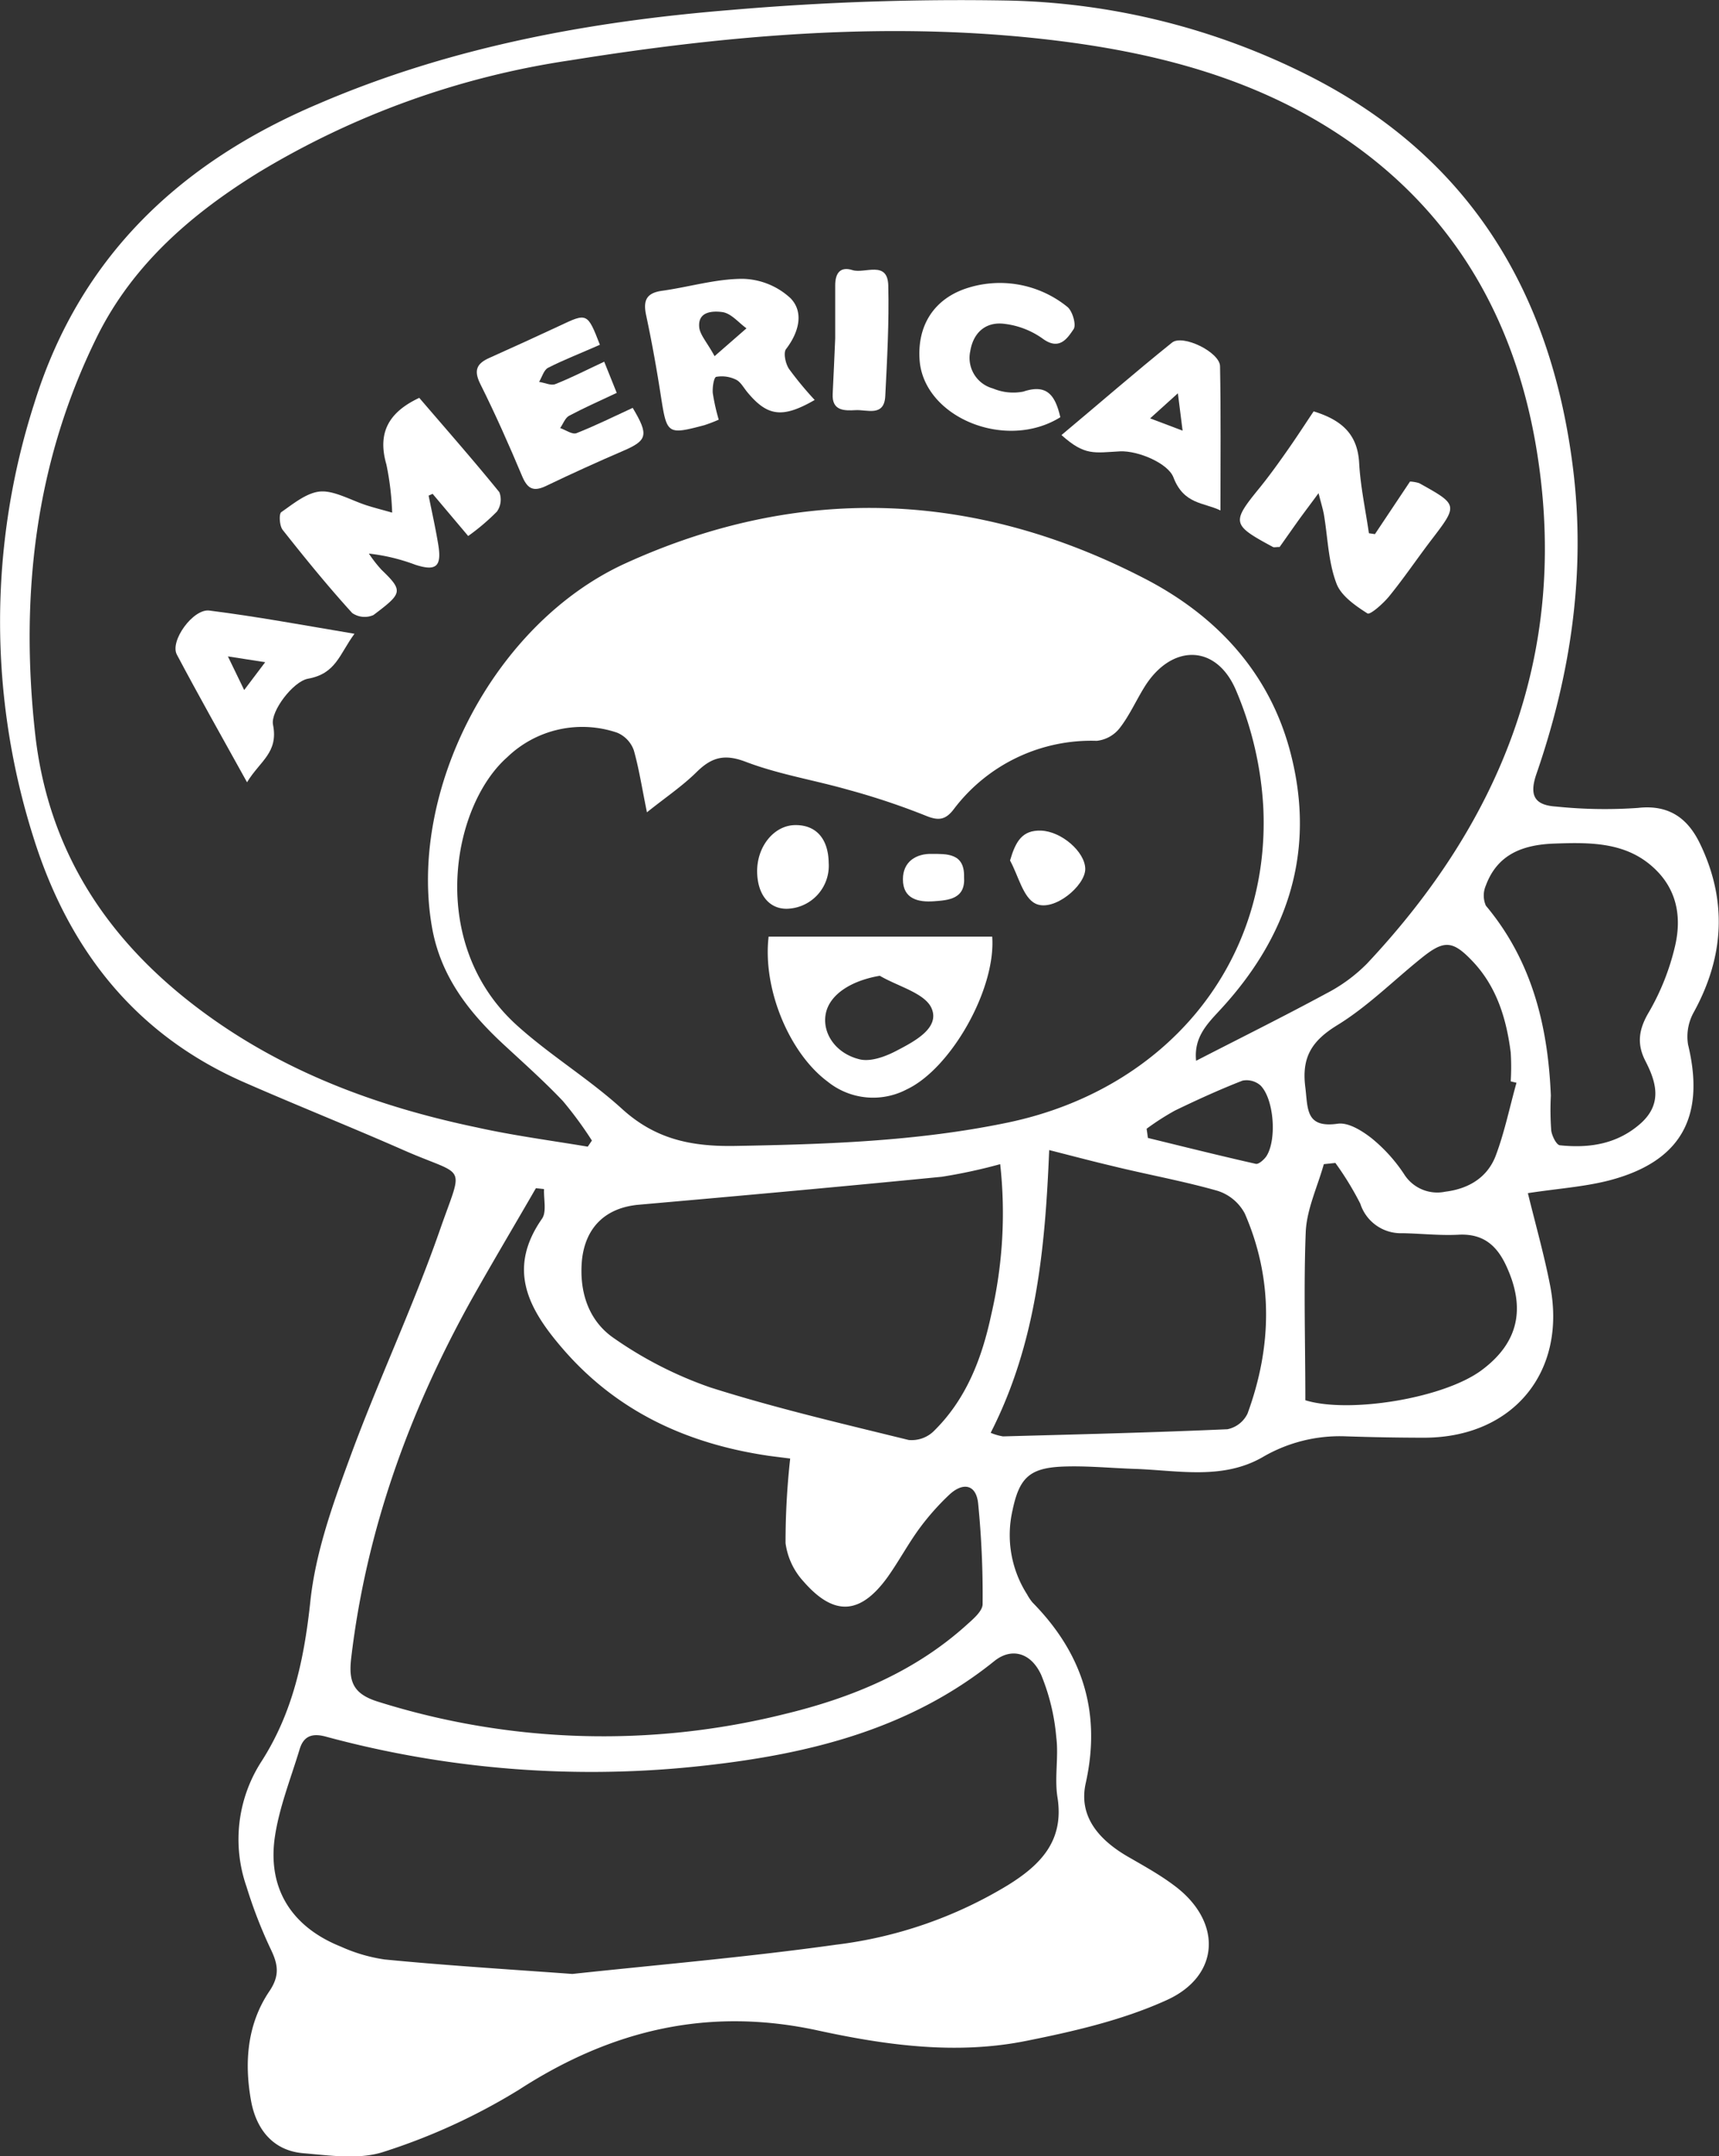 <svg xmlns="http://www.w3.org/2000/svg" viewBox="0 0 211.19 264.86"><rect x="0" y="0" width="211.19" height="264.86" fill="#333333" stroke="none"/><defs><style>.cls-1{fill:#fff;}</style></defs><g id="Capa_2" data-name="Capa 2"><g id="Capa_1-2" data-name="Capa 1"><path class="cls-1" d="M187.71,146.56c.95,3.89,2,7.58,2.73,11.33,2.08,10.62-4.53,18.64-15.35,18.71-3.26,0-6.53-.06-9.79-.17A18.77,18.77,0,0,0,155.1,179c-4.93,2.82-10.4,1.61-15.7,1.43-3-.1-5.93-.4-8.89-.28-4.08.18-5.3,1.43-6.13,5.44a13.54,13.54,0,0,0,1.8,10.25,6.06,6.06,0,0,0,.67,1c6.13,6.23,8.48,13.46,6.54,22.19-.91,4.06,1.6,6.91,5,8.93,2,1.16,4,2.25,5.79,3.59,6,4.39,5.81,11.13-.86,14.14-5.4,2.45-11.38,3.83-17.23,5-8.58,1.73-17.21.55-25.62-1.28-13.4-2.91-25.32-.09-36.71,7.28a75.38,75.38,0,0,1-16.59,7.62c-3,1-6.62.46-9.92.18-3.76-.32-5.79-3-6.41-6.46-.84-4.68-.48-9.38,2.25-13.43,1.28-1.89,1.09-3.26.2-5.11a57.48,57.48,0,0,1-3-7.73,17.63,17.63,0,0,1,1.83-15.39c3.85-6,5.24-12.53,6-19.59.62-6,2.73-11.91,4.83-17.62,3.46-9.46,7.8-18.61,11.11-28.12,2.9-8.32,3.3-6.35-4.45-9.75-6.52-2.87-13.13-5.5-19.65-8.36-13.39-5.88-21.54-16.35-25.83-30a87.67,87.67,0,0,1,.09-53.41c5.59-18,17.93-29.59,34.95-36.79C55.3,5.8,72.3,2.65,89.61,1.24A328.56,328.56,0,0,1,124,.07a85.86,85.86,0,0,1,36.86,9.26c19.71,10,29.66,26.59,32.37,48,1.64,12.91-.24,25.47-4.45,37.68-1,2.85-.13,3.91,2.46,4.07a58.26,58.26,0,0,0,10,.16c3.84-.43,6.12,1.31,7.6,4.36,3.39,7,3,13.9-.74,20.72a6.13,6.13,0,0,0-.71,4c2.16,8.94-.91,14.43-9.82,16.71C194.56,145.79,191.38,146,187.71,146.56Zm-115.5-5.71.51-.75a46.72,46.72,0,0,0-3.57-4.86c-2.24-2.36-4.68-4.54-7.08-6.76-4.36-4-7.93-8.47-9-14.6-2.93-16.74,7.56-37.3,23.79-44.69,21.54-9.81,43.12-8.88,64,2,8.67,4.54,15.17,11.52,17.7,21.33,3.15,12.16-.37,22.63-8.77,31.65-1.58,1.7-3.13,3.33-2.84,6.13,5.64-2.9,10.86-5.49,16-8.27a19.8,19.8,0,0,0,5-3.67C184.26,101,192.51,80.66,189,56.66c-2.42-16.74-10.14-30.73-24.65-40.24-10.33-6.77-22-9.84-34.06-11.37C110.1,2.5,90,4.21,70,7.42A103,103,0,0,0,31.74,21.2c-8.2,5.07-15.35,11.24-19.74,20C4.31,56.68,2.45,73.09,4.31,90.06c1.62,14.72,9.14,25.85,20.88,34.43,10,7.32,21.39,11.49,33.4,14C63.09,139.49,67.67,140.09,72.21,140.85Zm7.27-41.07c-.65-3.22-1-5.47-1.61-7.61A3.67,3.67,0,0,0,75.82,90a13.28,13.28,0,0,0-13.49,3c-6.87,6.05-9.86,22.89,1.09,32.87,4.08,3.71,8.9,6.61,13,10.34s8.51,4.65,13.94,4.55c11.21-.2,22.36-.57,33.36-2.85,19.61-4.06,32.43-19.66,31.48-38.81a42.66,42.66,0,0,0-3.35-14.31c-2.43-5.72-7.92-5.7-11.21-.46-1.05,1.68-1.86,3.53-3.06,5.08A4.13,4.13,0,0,1,134.74,91a21.16,21.16,0,0,0-17.55,8.38c-1,1.32-1.86,1.48-3.47.81A87.53,87.53,0,0,0,104.16,97c-4.18-1.19-8.53-1.89-12.56-3.43-2.62-1-4.19-.53-6,1.25S81.84,97.89,79.48,99.78Zm17.6,79.38-2.53-.32c-10-1.45-18.71-5.38-25.45-13.21-4.18-4.85-6.84-9.72-2.51-15.93.59-.85.19-2.41.25-3.64l-1-.11c-2.66,4.61-5.39,9.19-8,13.84C50.24,173.5,45,188,43.15,203.64c-.35,2.93.24,4.43,3.27,5.38a92.2,92.2,0,0,0,50,1.52c8.27-2,16-5.2,22.4-11,.78-.7,1.89-1.65,1.9-2.49a113.73,113.73,0,0,0-.55-12.38c-.25-2.39-1.9-2.61-3.55-1.06a30.81,30.81,0,0,0-3.71,4.2c-1.39,1.91-2.5,4-3.89,5.95-3.34,4.6-6.56,4.8-10.31.49a8.64,8.64,0,0,1-2.2-4.7A93,93,0,0,1,97.08,179.16ZM70.32,242.47c10.42-1.12,21.44-2.06,32.38-3.59a53,53,0,0,0,21.13-7.32c4-2.48,6.93-5.44,6.09-10.77-.39-2.41.16-5-.15-7.4a25.87,25.87,0,0,0-1.86-7.67c-1.3-2.81-3.71-3.32-5.74-1.69-10.36,8.35-22.65,11.4-35.46,12.83A124.76,124.76,0,0,1,40,213.31c-1.72-.46-2.71,0-3.18,1.53-1.11,3.67-2.57,7.3-3.08,11-.84,6.3,2.21,10.9,8.13,13.27a20,20,0,0,0,5.37,1.58C54.7,241.42,62.18,241.88,70.32,242.47ZM122.88,143a65.06,65.06,0,0,1-7.18,1.55c-12.39,1.22-24.79,2.34-37.2,3.43-4,.35-6.55,2.67-7,6.77-.37,3.92.8,7.53,4,9.68a48.2,48.2,0,0,0,11.78,6c8,2.54,16.19,4.44,24.35,6.45a3.89,3.89,0,0,0,3-1c4.06-3.93,6-9,7.15-14.39A55,55,0,0,0,122.88,143ZM121.71,176a6.72,6.72,0,0,0,1.52.44c9.19-.25,18.39-.47,27.57-.88a3.51,3.51,0,0,0,2.47-1.93c3-8.2,3.18-16.47-.34-24.57a5.76,5.76,0,0,0-3.33-2.78c-4.27-1.22-8.66-2-13-3.07-2.46-.58-4.9-1.23-7.7-1.94C128.4,153.38,127.32,165,121.71,176Zm68.82-41.39a34.37,34.37,0,0,0,.05,4.26c.09.66.63,1.76,1.06,1.81,3.65.38,7.1-.14,10-2.75,2.59-2.38,1.85-5,.52-7.58-1.13-2.18-.8-4,.45-6.08a29.59,29.59,0,0,0,3.15-7.93c.76-3.14.48-6.35-1.86-9-3.52-3.91-8.18-3.89-12.91-3.72-3.82.13-7,1.26-8.44,5.14a3.1,3.1,0,0,0,0,2.49C188.32,118.13,190.19,126.28,190.53,134.56ZM160.37,172c5.32,1.65,17-.21,21.68-3.71,4.52-3.37,5.42-7.59,3-12.8-1.23-2.67-3-4-5.95-3.82-2.26.11-4.54-.15-6.81-.19a5.23,5.23,0,0,1-5.17-3.63,37.32,37.32,0,0,0-3.06-5l-1.42.15c-.77,2.76-2.08,5.49-2.22,8.28C160.15,158.07,160.37,164.94,160.37,172Zm25.94-39-.71-.17a28,28,0,0,0,0-3.55c-.53-4.18-1.74-8.13-4.73-11.25-2.43-2.55-3.49-2.56-6.23-.35-3.46,2.78-6.66,6-10.4,8.28-3.1,1.92-4.33,3.92-3.88,7.54.34,2.69,0,5.1,4,4.53,1.31-.18,3,.88,4.18,1.81a19.59,19.59,0,0,1,3.95,4.37,4.81,4.81,0,0,0,5.08,2.17c2.87-.35,5.17-1.75,6.19-4.42C184.85,139.06,185.47,136,186.31,133Zm-45.44,5.66.16,1.12c4.41,1.08,8.82,2.18,13.25,3.18.35.08,1-.5,1.3-.93,1.3-2,.95-7-.71-8.69a2.59,2.59,0,0,0-2.22-.6c-2.82,1.1-5.58,2.36-8.31,3.68A32,32,0,0,0,140.87,138.65Z"></path><path class="cls-1" d="M51.51,48.87c3.36,3.92,6.68,7.69,9.84,11.59a2.56,2.56,0,0,1-.3,2.38,26.89,26.89,0,0,1-3.53,3l-4.37-5.18-.49.22c.4,2,.85,4,1.18,6,.45,2.71-.25,3.32-2.82,2.49A23.56,23.56,0,0,0,45.32,68a15.81,15.81,0,0,0,1.56,2c2.73,2.62,2.52,2.89-1,5.55a2.68,2.68,0,0,1-2.61-.25c-3-3.3-5.79-6.73-8.54-10.21-.4-.5-.48-2-.16-2.19,1.51-1.05,3.17-2.43,4.85-2.53s3.73,1.09,5.61,1.7c.9.29,1.82.52,3.15.9a34.67,34.67,0,0,0-.71-5.92C46.34,53.15,47.76,50.63,51.51,48.87Z"></path><path class="cls-1" d="M161.39,50.53c3.44,1.06,5.4,2.8,5.59,6.34.16,2.89.78,5.75,1.2,8.63l.74.11,4.31-6.46a4.35,4.35,0,0,1,1.13.2c4.8,2.67,4.79,2.66,1.47,7-1.74,2.28-3.35,4.67-5.16,6.89-.73.9-2.34,2.32-2.67,2.11-1.49-.95-3.27-2.18-3.82-3.71-1-2.65-1.05-5.61-1.53-8.44-.12-.66-.32-1.3-.66-2.62-1.1,1.5-1.9,2.54-2.66,3.61s-1.46,2.07-2.12,3c-.44,0-.67.07-.82,0-5.1-2.75-5.12-3-1.57-7.35,1.24-1.54,2.39-3.15,3.52-4.77S160.4,52,161.39,50.53Z"></path><path class="cls-1" d="M100.09,49.13c-4,2.31-5.84,2-8.31-1-.44-.54-.81-1.25-1.39-1.51a3.94,3.94,0,0,0-2.4-.33c-.29.07-.48,1.28-.42,2a25.26,25.26,0,0,0,.73,3.26,18.63,18.63,0,0,1-1.77.68c-4.54,1.2-4.6,1.11-5.33-3.53-.51-3.31-1.1-6.61-1.8-9.89C79,37,79.32,36,81.33,35.72c3.32-.46,6.61-1.47,9.91-1.47a8.91,8.91,0,0,1,5.9,2.4c1.65,1.73,1,4.18-.57,6.23-.35.46-.07,1.78.36,2.43A42.33,42.33,0,0,0,100.09,49.13Zm-12.3-5.38,3.92-3.42c-1-.72-1.89-1.86-3-2s-3.08-.12-2.79,2C86.09,41.24,86.91,42.13,87.79,43.75Z"></path><path class="cls-1" d="M149.89,45c0-1.73-4.62-4-5.92-2.9-4.58,3.68-9,7.53-13.56,11.34,2.87,2.58,4,2.17,7.21,2,2.23-.09,5.88,1.47,6.54,3.19,1.28,3.35,3.72,3.07,5.78,4.07C149.94,56.52,150,50.73,149.89,45Zm-8.59,6.39,3.41-3.08.58,4.59Z"></path><path class="cls-1" d="M25.73,75c-2-.27-4.9,3.76-4,5.41,2.65,5,5.47,10,8.62,15.68,1.59-2.63,3.88-3.62,3.19-7.08-.32-1.63,2.47-5.31,4.3-5.64,3.45-.62,3.85-3,5.71-5.52C37.14,76.77,31.45,75.72,25.73,75ZM30,84.76l-2-4.13,4.58.71Z"></path><path class="cls-1" d="M73.7,42.35c-2.25,1-4.36,1.81-6.37,2.83-.52.27-.74,1.14-1.1,1.73.68.1,1.48.49,2,.27,1.91-.75,3.75-1.7,6-2.75l1.54,3.83c-2.14,1-4,1.83-5.85,2.81-.49.26-.74,1-1.1,1.51.67.23,1.47.82,2,.63,2.36-.93,4.63-2.06,6.91-3.11,2,3.35,1.82,4-1.21,5.3s-6.33,2.8-9.45,4.3c-1.54.73-2.26.35-2.92-1.2-1.6-3.82-3.29-7.62-5.14-11.33-.85-1.7-.43-2.53,1.14-3.22Q64.5,42,68.79,40C72.12,38.42,72.18,38.42,73.7,42.35Z"></path><path class="cls-1" d="M130.27,51.25c-6.73,4.18-16.76,0-17.29-7-.31-4.27,1.77-7.55,5.84-8.86a13.16,13.16,0,0,1,12.28,2.28c.65.48,1.16,2.23.8,2.76-.78,1.16-1.77,2.67-3.81,1.16a10.14,10.14,0,0,0-4.77-1.82c-2.23-.25-3.75,1.09-4.12,3.38A3.89,3.89,0,0,0,122,47.72a6.4,6.4,0,0,0,3.73.38C128.69,47.11,129.65,48.63,130.27,51.25Z"></path><path class="cls-1" d="M102.61,41.56c0-2.17,0-4.34,0-6.5,0-1.55.65-2.35,2.13-1.88s4.31-1.24,4.39,1.89c.11,4.53-.14,9.07-.37,13.59-.13,2.57-2.25,1.64-3.64,1.72s-2.93.1-2.82-2S102.51,43.83,102.61,41.56Z"></path><path class="cls-1" d="M94.43,115.05H121.9c.47,6.44-5.06,16.18-10.47,18.75a8.9,8.9,0,0,1-9.75-.94C97,129.39,93.67,121.51,94.43,115.05Zm13.66,4.81c-3.49.59-6.14,2.27-6.63,4.61s1.12,4.91,4.14,5.65c1.36.34,3.2-.34,4.56-1.06,2.14-1.12,5.3-2.75,4.31-5.16C113.69,122,110.31,121.17,108.09,119.86Z"></path><path class="cls-1" d="M101.81,106a5.28,5.28,0,0,1-5.18,5.63c-2.13,0-3.55-1.72-3.61-4.49-.06-3.13,2.06-5.76,4.67-5.79S101.77,103.07,101.81,106Z"></path><path class="cls-1" d="M124.09,105.7c.69-2.36,1.5-3.75,3.81-3.67,2.51.09,5.39,2.6,5.43,4.68s-3.87,5.34-6.09,4.3C125.7,110.29,125.11,107.55,124.09,105.7Z"></path><path class="cls-1" d="M118.44,107.71c.2,2.71-1.87,2.87-3.74,3s-3.78-.28-3.77-2.71c0-2.18,1.65-3.17,3.59-3.11C116.26,104.9,118.52,104.76,118.44,107.71Z"></path></g></g></svg>